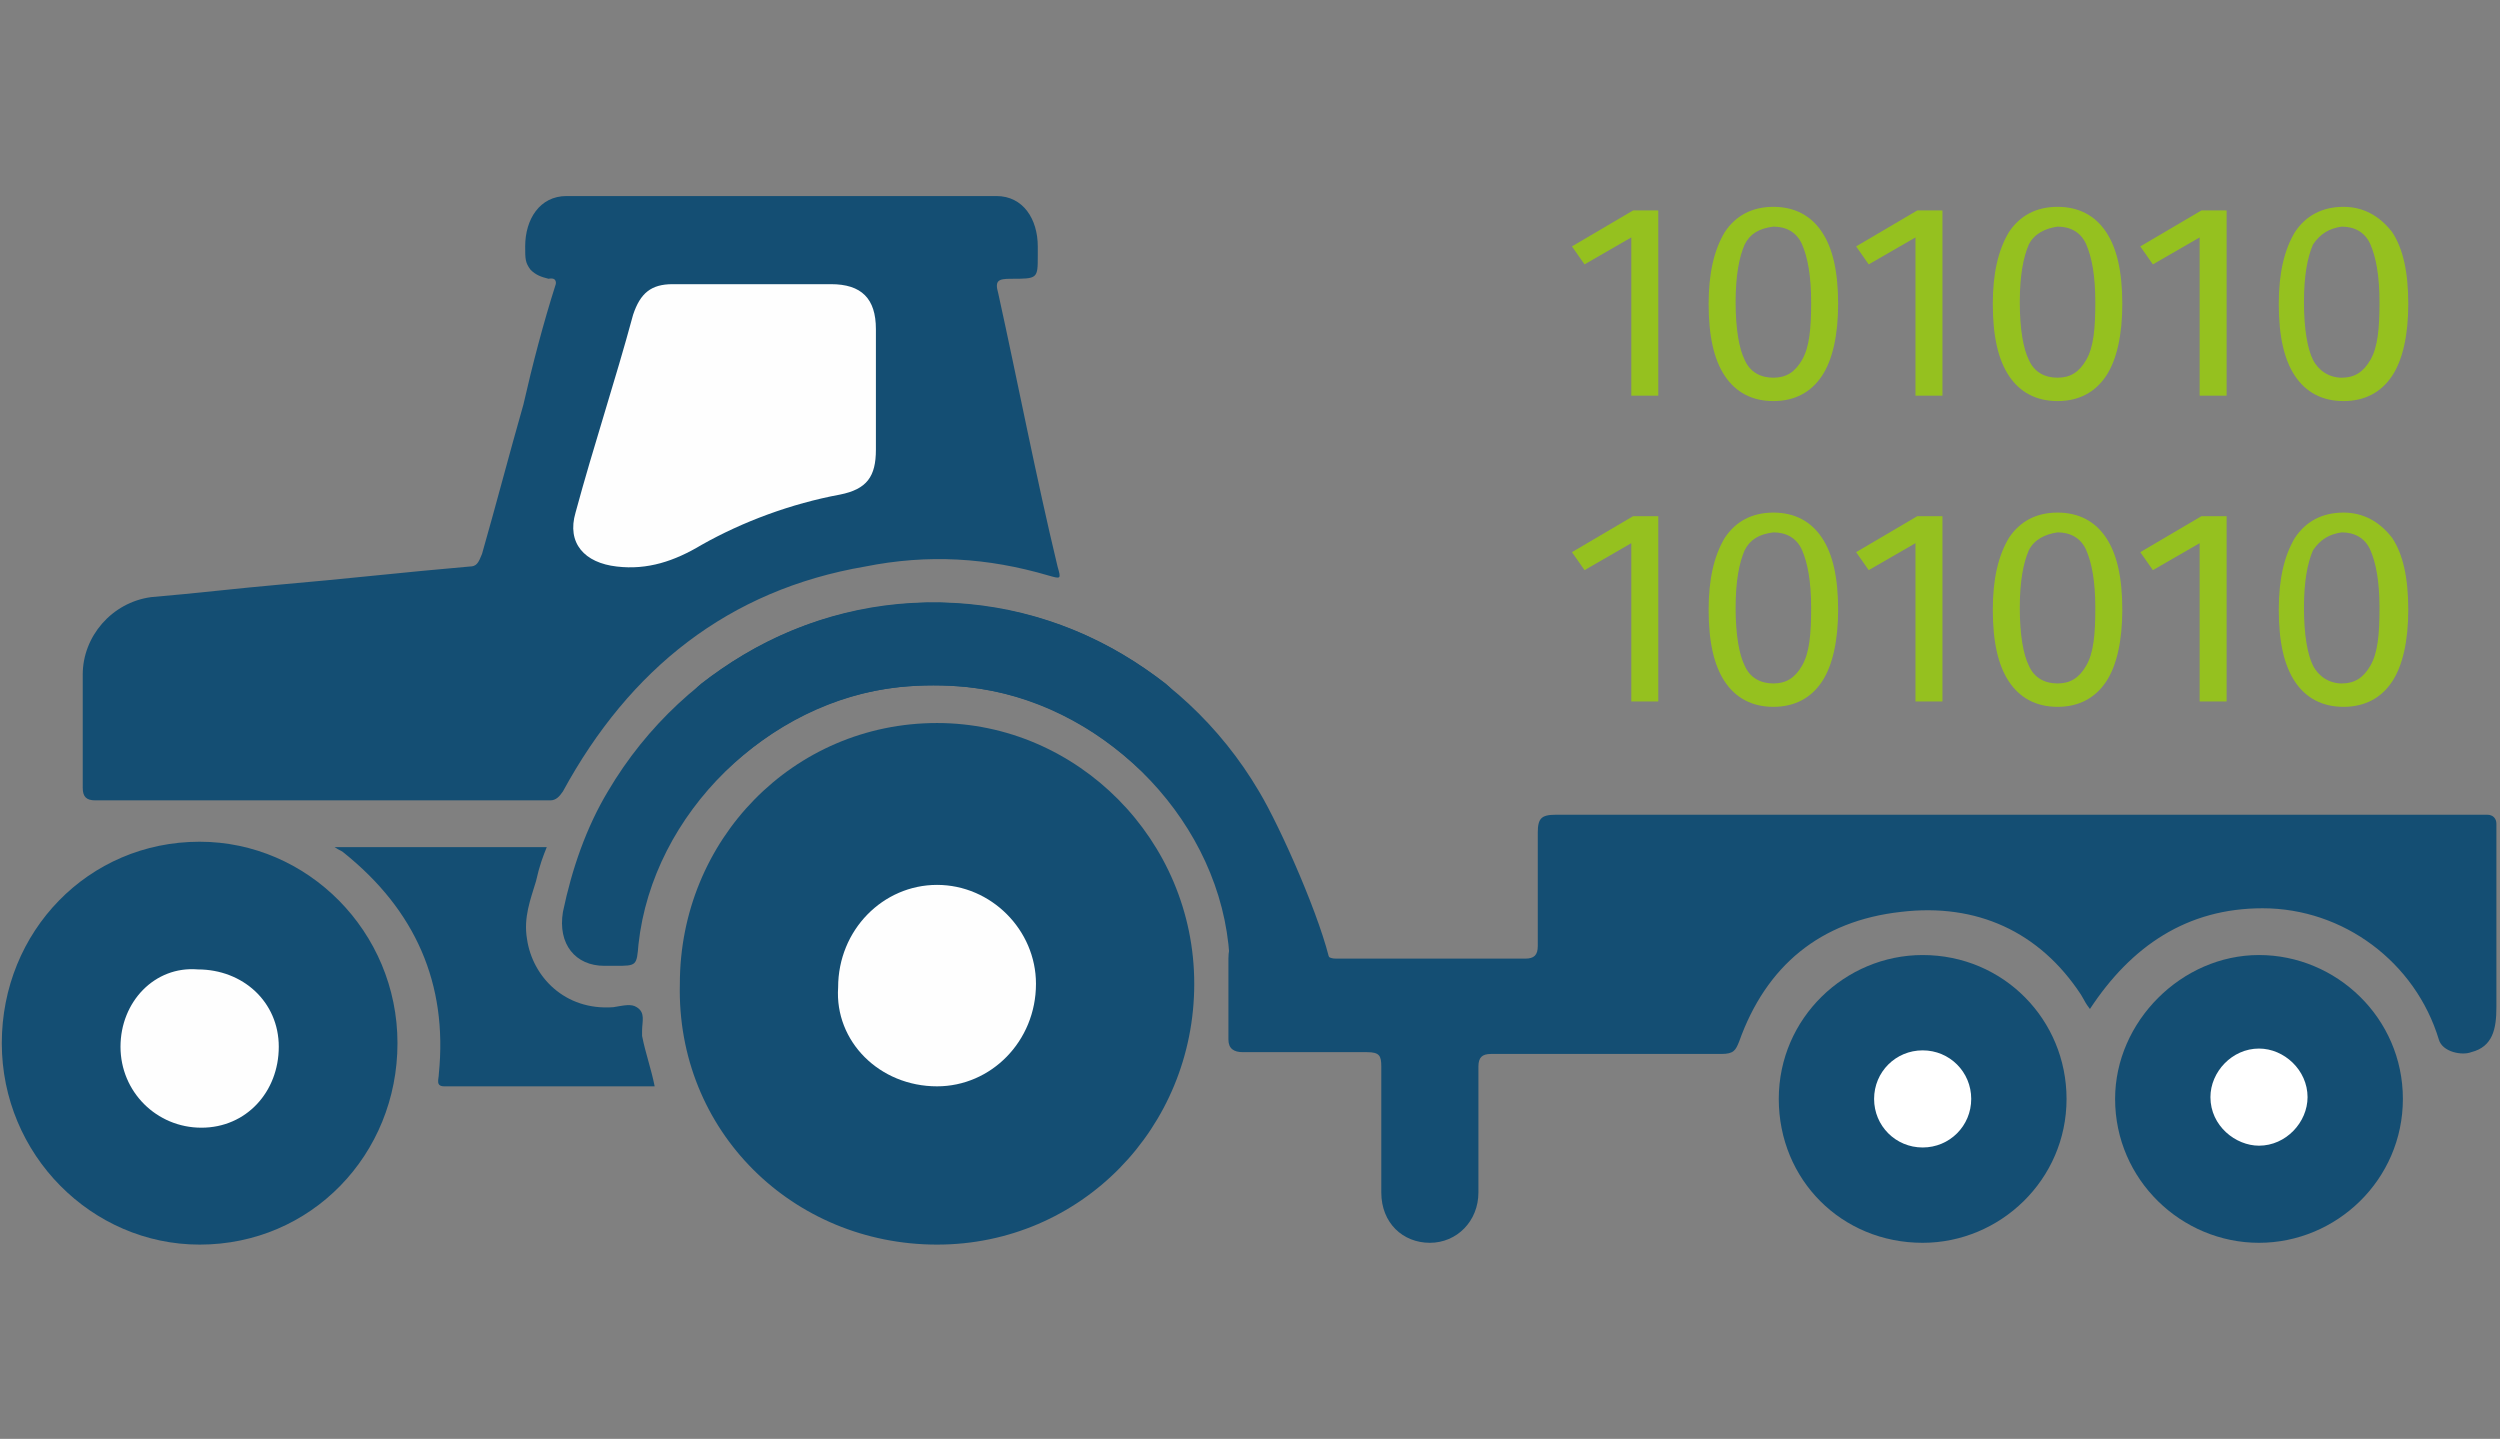 <?xml version="1.0" encoding="UTF-8"?>
<svg xmlns="http://www.w3.org/2000/svg" xmlns:xlink="http://www.w3.org/1999/xlink" version="1.1" id="Ebene_1" x="0px" y="0px" viewBox="0 0 139 80" style="enable-background:new 0 0 139 80;" xml:space="preserve">
<rect x="0" y="0" width="139" height="80" fill="#808080" stroke="none"/>
<style type="text/css">
	.st0{fill:#144E73;}
	.st1{fill:#FEFEFE;}
	.st2{fill:none;}
	.st3{enable-background:new    ;}
	.st4{fill:#95C11F;}
	.st5{fill:#FFFFFF;}
</style>
<g>
	<path class="st0" d="M30.9,15.8c-0.7,2.2-1.3,4.5-1.8,6.7c-0.8,2.8-1.5,5.5-2.3,8.3c-0.2,0.5-0.3,0.7-0.7,0.7   c-3.5,0.3-7,0.7-10.5,1c-2.3,0.2-4.8,0.5-7.2,0.7c-2.2,0.3-3.8,2.2-3.8,4.3c0,2.2,0,4.3,0,6.3c0,0.5,0.2,0.7,0.7,0.7c7,0,14,0,21,0   c1.5,0,2.8,0,4.3,0c0.3,0,0.5-0.2,0.7-0.5c3.7-6.8,9.2-11.2,16.8-12.5c3.5-0.7,6.8-0.5,10.2,0.5c0.7,0.2,0.7,0.2,0.5-0.5   c-1.2-5-2.2-10.2-3.3-15.2c-0.2-0.7,0-0.8,0.7-0.8c1.5,0,1.5,0,1.5-1.3c0-0.2,0-0.3,0-0.5c0-1.5-0.8-2.8-2.3-2.8   c-4.2,0-8.5,0-12.7,0c-3.8,0-7.5,0-11.2,0c-1.5,0-2.3,1.3-2.3,2.8c0,0.7,0,0.9,0.3,1.3c0.3,0.3,0.6,0.4,1,0.5   C31,15.4,30.9,15.8,30.9,15.8z"></path>
	<path class="st0" d="M52.1,69.2c8,0,14.3-6.5,14.3-14.5s-6.5-14.5-14.3-14.5c-8,0-14.3,6.5-14.3,14.5   C37.6,62.9,44.1,69.2,52.1,69.2z"></path>
	<path class="st0" d="M11.1,69.2c6.2,0,11-5,11-11.2s-5-11.2-11-11.2c-6.2,0-11,5-11,11.2C0.1,64.2,5.1,69.2,11.1,69.2z"></path>
	<path class="st0" d="M34.2,53.7c1.2,0,1.2,0,1.3-1.2C36.3,45.2,42.7,39,50,38.2c5.2-0.5,9.5,1,13.3,4.5c0.3,0.3,0.5,0.2,0.7,0   c0.3-0.3,0.7-0.7,1-1.2c1-1.2,1-2.5-0.2-3.5c-3-2.3-6.3-3.8-10.2-4.3c-8.3-1.2-16.5,3-20.8,10.3c-1.2,2-2,4.3-2.5,6.7   c-0.3,1.8,0.7,3,2.3,3C33.9,53.7,34.1,53.7,34.2,53.7z"></path>
	<path class="st0" d="M30.4,47.1c-3.8,0-8,0-11.8,0c0.3,0.2,0.4,0.2,0.5,0.3c4,3.2,5.8,7.3,5.3,12.3c0,0.3-0.2,0.7,0.3,0.7   c3.8,0,7.7,0,11.7,0c-0.2-1-0.5-1.8-0.7-2.8c0-0.2,0-0.2,0-0.3c0-0.5,0.2-1-0.3-1.3c-0.3-0.2-0.7-0.1-1.3,0   c-2.7,0.2-4.5-1.7-4.8-3.8C29.1,51,29.5,50,29.8,49C30,48.1,30.2,47.6,30.4,47.1z"></path>
	<path class="st1" d="M41.9,15.8c-1.5,0-3,0-4.5,0c-1.2,0-1.8,0.5-2.2,1.7c-1,3.7-2.2,7.3-3.2,11c-0.5,1.7,0.5,2.8,2.3,3   c1.7,0.2,3.2-0.3,4.7-1.2c2.3-1.3,5-2.3,7.7-2.8c1.5-0.3,2-1,2-2.5c0-2.2,0-4.3,0-6.7c0-1.7-0.8-2.5-2.5-2.5   C44.7,15.8,43.2,15.8,41.9,15.8z"></path>
	<path class="st1" d="M52.1,60.4c3,0,5.5-2.5,5.5-5.7c0-3-2.5-5.5-5.5-5.5s-5.5,2.5-5.5,5.7C46.4,57.9,48.9,60.4,52.1,60.4z"></path>
	<path class="st1" d="M6.7,58.2c0,2.5,2,4.5,4.5,4.5s4.3-2,4.3-4.5s-2-4.3-4.5-4.3C8.6,53.7,6.7,55.7,6.7,58.2z"></path>
	<path class="st0" d="M69.6,53.7c-1.2,0-1.2,0-1.3-1.2c-0.8-7.3-7.2-13.5-14.5-14.3c-5.2-0.5-9.5,1-13.3,4.5c-0.3,0.3-0.5,0.2-0.7,0   c-0.3-0.3-0.7-0.7-1-1.2c-1-1.2-1-2.5,0.2-3.5c3-2.3,6.3-3.8,10.2-4.3c8.3-1.2,16.5,3,20.8,10.3c1.2,2,3.5,7.2,4,9.7   c0.3,1.8-2,0-3.8,0C69.9,53.7,69.7,53.7,69.6,53.7z"></path>
</g>
<rect x="85.3" y="21.8" class="st2" width="53.7" height="23"></rect>
<g class="st3">
	<path class="st4" d="M92.2,11.7V22h-1.5v-8.8l-2.6,1.5l-0.7-1l3.4-2H92.2z"></path>
	<path class="st4" d="M101.3,12.9c0.6,0.9,0.9,2.2,0.9,4c0,1.7-0.3,3.1-0.9,4c-0.6,0.9-1.5,1.4-2.7,1.4c-1.2,0-2.1-0.5-2.7-1.4   c-0.6-0.9-0.9-2.2-0.9-4c0-1.7,0.3-3,0.9-4c0.6-0.9,1.5-1.4,2.7-1.4C99.8,11.5,100.7,12,101.3,12.9z M97,13.6   c-0.3,0.7-0.5,1.7-0.5,3.2s0.2,2.6,0.5,3.2c0.3,0.7,0.9,1,1.6,1c0.7,0,1.2-0.3,1.6-1s0.5-1.7,0.5-3.2c0-1.5-0.2-2.5-0.5-3.2   c-0.3-0.7-0.9-1-1.6-1C97.8,12.7,97.3,13,97,13.6z"></path>
	<path class="st4" d="M108,11.7V22h-1.5v-8.8l-2.6,1.5l-0.7-1l3.4-2H108z"></path>
	<path class="st4" d="M117.1,12.9c0.6,0.9,0.9,2.2,0.9,4c0,1.7-0.3,3.1-0.9,4s-1.5,1.4-2.7,1.4s-2.1-0.5-2.7-1.4s-0.9-2.2-0.9-4   c0-1.7,0.3-3,0.9-4c0.6-0.9,1.5-1.4,2.7-1.4S116.5,12,117.1,12.9z M112.8,13.6c-0.3,0.7-0.5,1.7-0.5,3.2s0.2,2.6,0.5,3.2   c0.3,0.7,0.9,1,1.6,1c0.7,0,1.2-0.3,1.6-1s0.5-1.7,0.5-3.2c0-1.5-0.2-2.5-0.5-3.2c-0.3-0.7-0.9-1-1.6-1   C113.7,12.7,113.1,13,112.8,13.6z"></path>
	<path class="st4" d="M123.8,11.7V22h-1.5v-8.8l-2.6,1.5l-0.7-1l3.4-2H123.8z"></path>
	<path class="st4" d="M133,12.9c0.6,0.9,0.9,2.2,0.9,4c0,1.7-0.3,3.1-0.9,4s-1.5,1.4-2.7,1.4c-1.2,0-2.1-0.5-2.7-1.4   c-0.6-0.9-0.9-2.2-0.9-4c0-1.7,0.3-3,0.9-4c0.6-0.9,1.5-1.4,2.7-1.4C131.4,11.5,132.3,12,133,12.9z M128.6,13.6   c-0.3,0.7-0.5,1.7-0.5,3.2s0.2,2.6,0.5,3.2s0.9,1,1.6,1c0.7,0,1.2-0.3,1.6-1s0.5-1.7,0.5-3.2c0-1.5-0.2-2.5-0.5-3.2   c-0.3-0.7-0.9-1-1.6-1C129.5,12.7,129,13,128.6,13.6z"></path>
</g>
<g class="st3">
	<path class="st4" d="M92.2,28.7V39h-1.5v-8.8l-2.6,1.5l-0.7-1l3.4-2H92.2z"></path>
	<path class="st4" d="M101.3,29.9c0.6,0.9,0.9,2.2,0.9,4c0,1.7-0.3,3.1-0.9,4c-0.6,0.9-1.5,1.4-2.7,1.4c-1.2,0-2.1-0.5-2.7-1.4   c-0.6-0.9-0.9-2.2-0.9-4c0-1.7,0.3-3,0.9-4c0.6-0.9,1.5-1.4,2.7-1.4C99.8,28.5,100.7,29,101.3,29.9z M97,30.6   c-0.3,0.7-0.5,1.7-0.5,3.2s0.2,2.6,0.5,3.2c0.3,0.7,0.9,1,1.6,1c0.7,0,1.2-0.3,1.6-1s0.5-1.7,0.5-3.2c0-1.5-0.2-2.5-0.5-3.2   c-0.3-0.7-0.9-1-1.6-1C97.8,29.7,97.3,30,97,30.6z"></path>
	<path class="st4" d="M108,28.7V39h-1.5v-8.8l-2.6,1.5l-0.7-1l3.4-2H108z"></path>
	<path class="st4" d="M117.1,29.9c0.6,0.9,0.9,2.2,0.9,4c0,1.7-0.3,3.1-0.9,4s-1.5,1.4-2.7,1.4s-2.1-0.5-2.7-1.4s-0.9-2.2-0.9-4   c0-1.7,0.3-3,0.9-4c0.6-0.9,1.5-1.4,2.7-1.4S116.5,29,117.1,29.9z M112.8,30.6c-0.3,0.7-0.5,1.7-0.5,3.2s0.2,2.6,0.5,3.2   c0.3,0.7,0.9,1,1.6,1c0.7,0,1.2-0.3,1.6-1s0.5-1.7,0.5-3.2c0-1.5-0.2-2.5-0.5-3.2c-0.3-0.7-0.9-1-1.6-1   C113.7,29.7,113.1,30,112.8,30.6z"></path>
	<path class="st4" d="M123.8,28.7V39h-1.5v-8.8l-2.6,1.5l-0.7-1l3.4-2H123.8z"></path>
	<path class="st4" d="M133,29.9c0.6,0.9,0.9,2.2,0.9,4c0,1.7-0.3,3.1-0.9,4s-1.5,1.4-2.7,1.4c-1.2,0-2.1-0.5-2.7-1.4   c-0.6-0.9-0.9-2.2-0.9-4c0-1.7,0.3-3,0.9-4c0.6-0.9,1.5-1.4,2.7-1.4C131.4,28.5,132.3,29,133,29.9z M128.6,30.6   c-0.3,0.7-0.5,1.7-0.5,3.2s0.2,2.6,0.5,3.2s0.9,1,1.6,1c0.7,0,1.2-0.3,1.6-1s0.5-1.7,0.5-3.2c0-1.5-0.2-2.5-0.5-3.2   c-0.3-0.7-0.9-1-1.6-1C129.5,29.7,129,30,128.6,30.6z"></path>
</g>
<g>
	<g>
		<path class="st0" d="M116.2,56.1c2.3-3.5,5.4-5.6,9.6-5.6c4.5,0,8.5,3,9.8,7.3c0.2,0.7,1.3,0.9,1.8,0.7c1.2-0.3,1.4-1.3,1.4-2.5    c0-3.3,0-6.8,0-10.2c0-0.3-0.2-0.5-0.5-0.5c-0.2,0-0.3,0-0.3,0c-17.2,0-34.3,0-51.5,0c-0.8,0-1,0.2-1,1c0,2.2,0,4.2,0,6.3    c0,0.5-0.2,0.7-0.7,0.7c-2.8,0-3.7,0-10.5,0c-0.5,0-0.5-0.2-0.7-0.5c-0.3-1.5-1.7-2.3-3-2.2c-1.3,0.2-2.3,1.3-2.3,2.7    c0,1.5,0,3,0,4.5c0,0.5,0.3,0.7,0.8,0.7c3,0,4.4,0,6.9,0c0.7,0,0.8,0.2,0.8,0.8c0,2.3,0,4.7,0,7c0,1.7,1.2,2.8,2.7,2.8    s2.7-1.2,2.7-2.8c0-2.3,0-4.7,0-7c0-0.5,0.2-0.7,0.7-0.7c5,0,7.8,0,12.8,0c0.7,0,0.8-0.2,1-0.7c1.5-4.2,4.5-6.7,9-7.2    c4.2-0.5,7.7,1.1,10,4.6C116,55.8,115.9,55.7,116.2,56.1z"></path>
		<path class="st0" d="M125.6,69.1c4.3,0,8-3.5,8-8s-3.7-8-8-8s-8,3.7-8,8C117.6,65.6,121.3,69.1,125.6,69.1z"></path>
		<path class="st0" d="M106.9,53.1c-4.3,0-8,3.5-8,8s3.5,8,8,8c4.3,0,8-3.5,8-8C114.9,56.7,111.4,53.1,106.9,53.1z"></path>
		<path class="st5" d="M125.6,63.7c1.5,0,2.7-1.3,2.7-2.7c0-1.5-1.3-2.7-2.7-2.7c-1.5,0-2.7,1.3-2.7,2.7    C122.9,62.6,124.3,63.7,125.6,63.7z"></path>
		<path class="st5" d="M106.9,58.4c-1.5,0-2.7,1.2-2.7,2.7s1.2,2.7,2.7,2.7s2.7-1.2,2.7-2.7C109.6,59.6,108.4,58.4,106.9,58.4z"></path>
	</g>
</g>
</svg>
